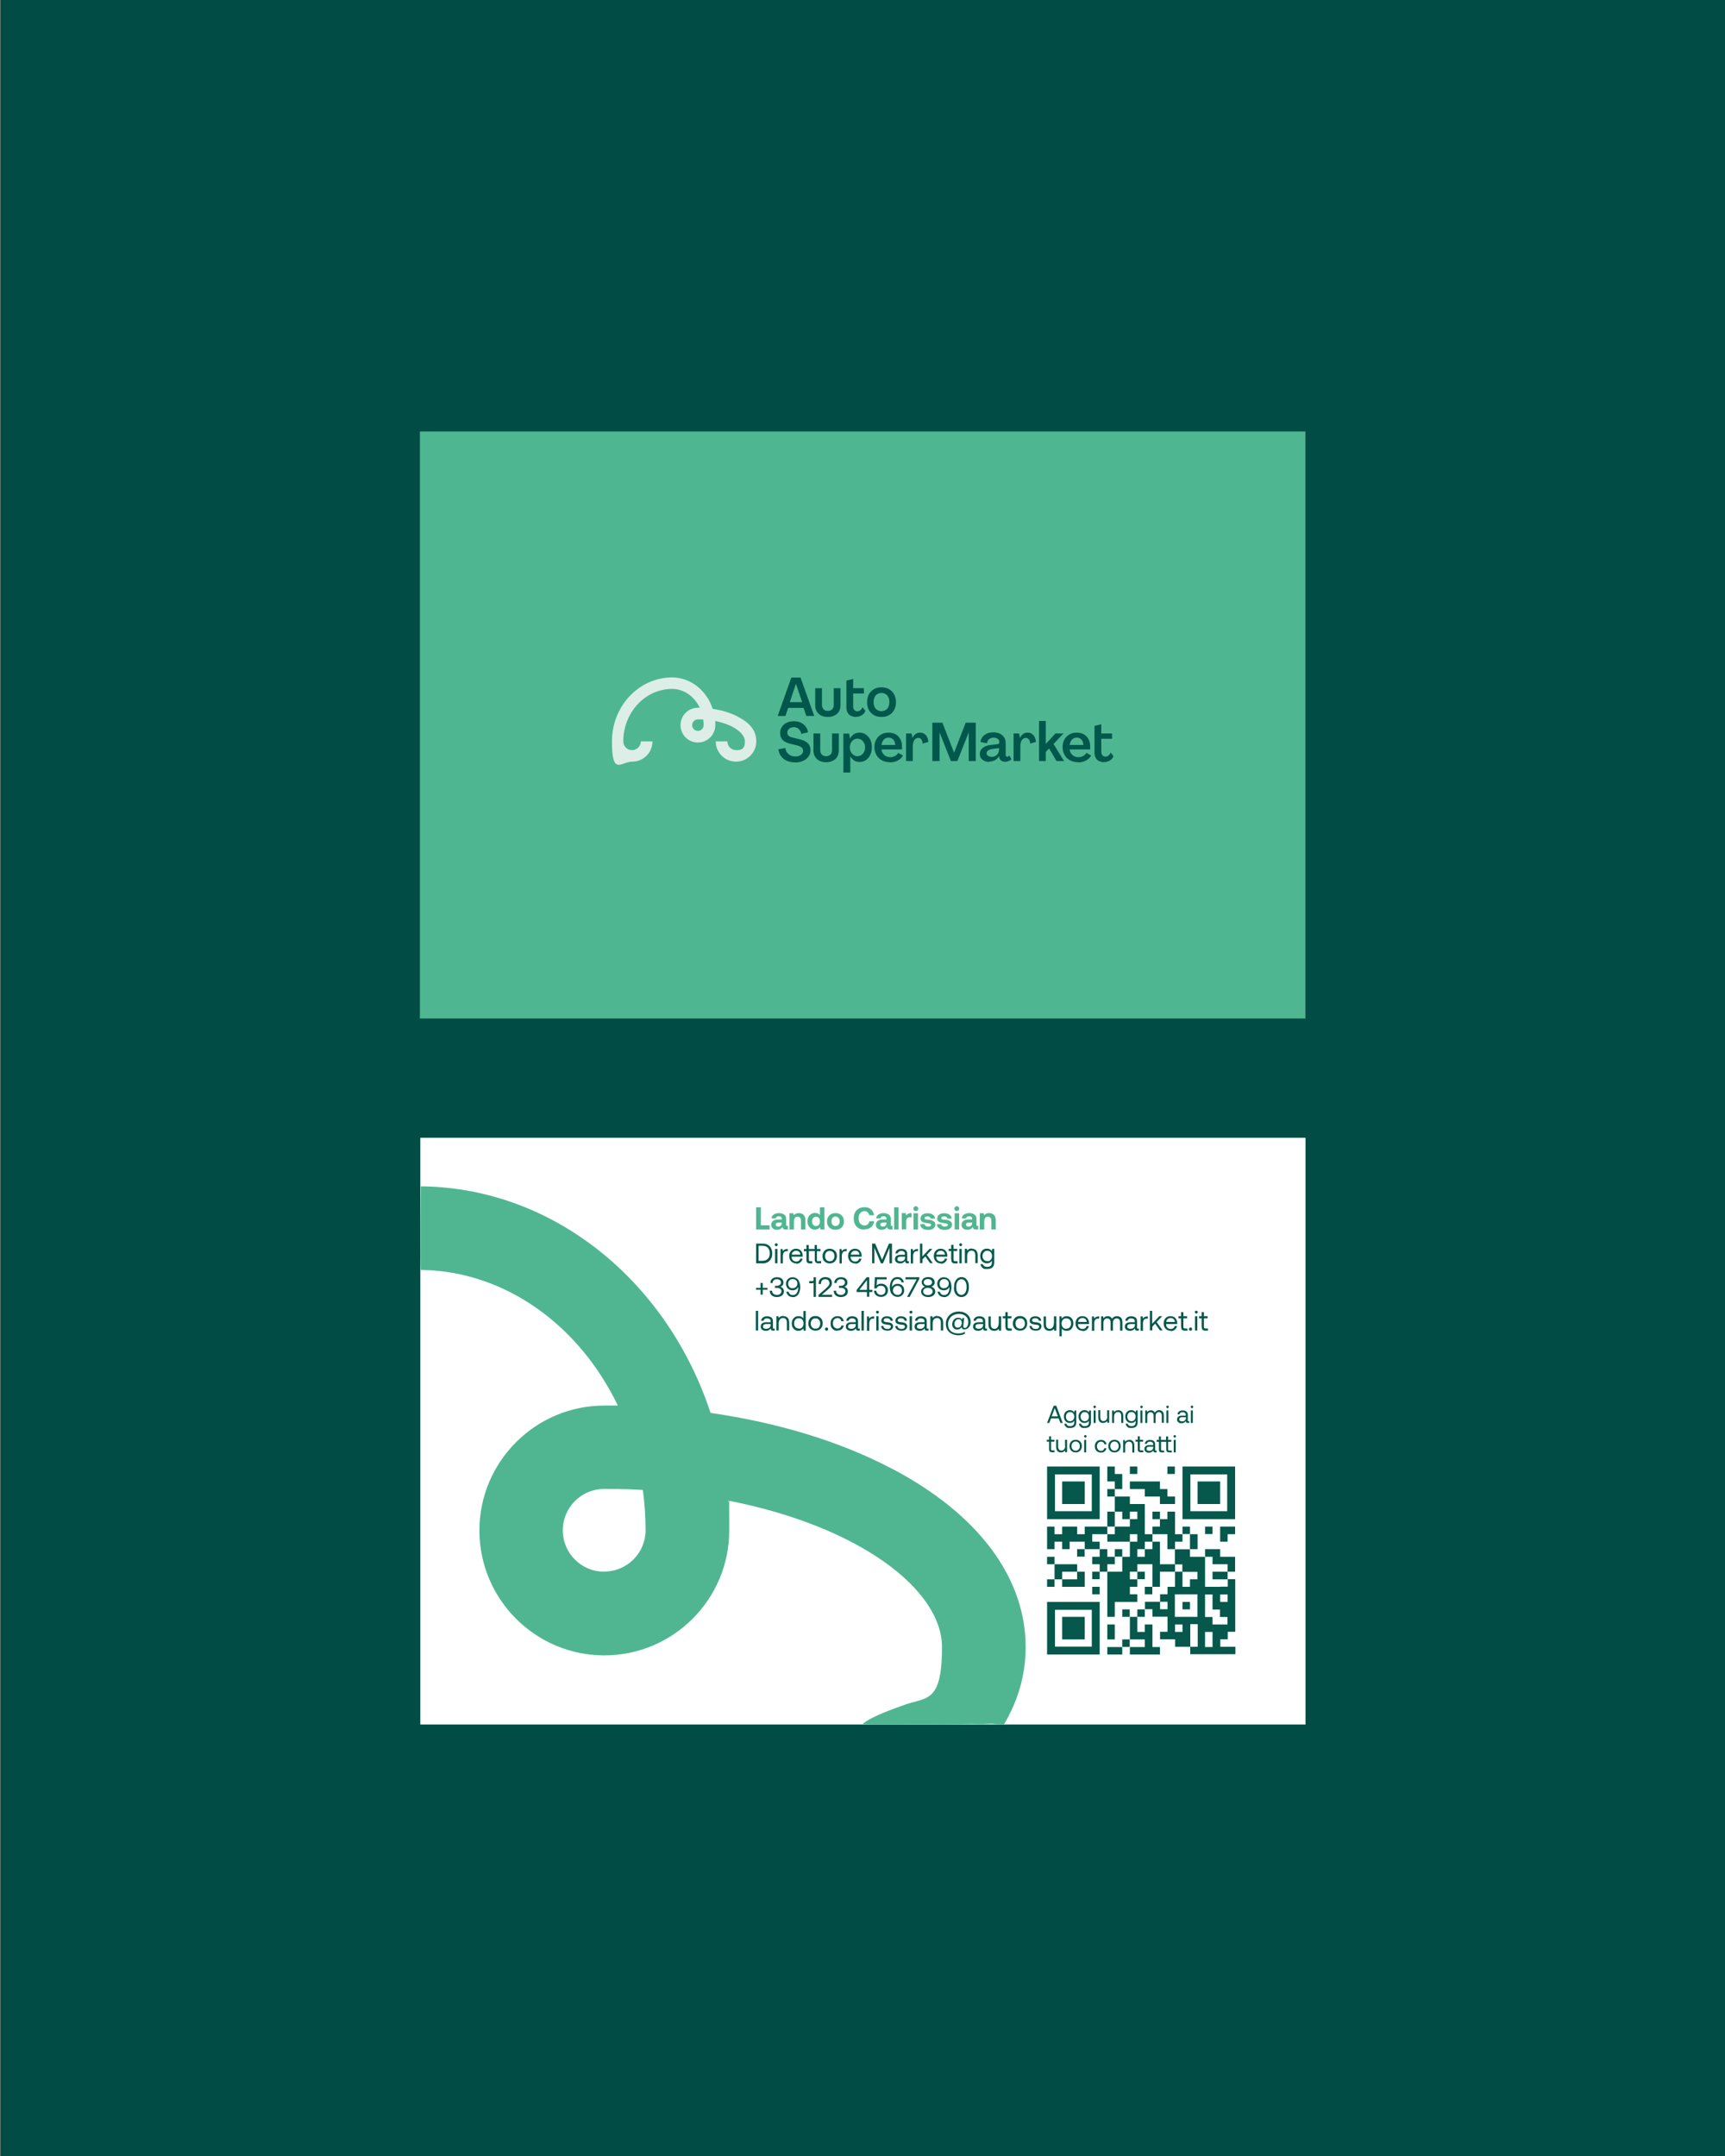 <?xml version="1.0" encoding="UTF-8"?>
<svg id="Layer_1" xmlns="http://www.w3.org/2000/svg" version="1.1" viewBox="0 0 1200 1500">
  <rect x="0" y="0" width="1200" height="1500" fill="#808080" stroke="none"/>
  <!-- Generator: Adobe Illustrator 29.4.0, SVG Export Plug-In . SVG Version: 2.1.0 Build 152)  -->
  <defs>
    <style>
      .st0 {
        fill: #05584b;
      }

      .st1 {
        fill: #02584b;
      }

      .st2 {
        fill: #50b692;
      }

      .st3 {
        fill: #014c44;
      }

      .st4 {
        fill: #fff;
      }

      .st5 {
        fill: #4fb692;
      }

      .st6 {
        fill: #00574b;
      }

      .st7 {
        fill: #dceee7;
      }
    </style>
  </defs>
  <rect class="st3" x=".4" width="1199.6" height="1500"/>
  <g>
    <rect class="st5" x="292.1" y="300.2" width="616" height="408.4"/>
    <g>
      <g>
        <path class="st6" d="M541,498.1l9.5-26.7h6.4l9.5,26.7h-5.5l-1.9-5.6h-10.7l-1.9,5.6h-5.4ZM549.4,488.5h8.6l-4.3-12.8h0l-4.3,12.8Z"/>
        <path class="st6" d="M575.9,498.8c-1.8,0-3.4-.3-4.7-1-1.3-.7-2.3-1.6-3-2.8-.7-1.2-1.1-2.6-1.1-4.3v-11.9h4.7v11.7c0,1.2.4,2.2,1.1,3,.8.8,1.8,1.1,3,1.1s2.2-.4,3-1.1c.7-.8,1.1-1.7,1.1-3v-11.7h4.7v11.9c0,1.7-.4,3.1-1.1,4.3-.7,1.2-1.7,2.1-3.1,2.8-1.3.7-2.9,1-4.7,1Z"/>
        <path class="st6" d="M595.5,498.8c-1.4,0-2.5-.3-3.6-.8-1-.5-1.8-1.3-2.3-2.3s-.8-2.1-.8-3.4v-18.8l4.7-1.1v6.4h7.5v3.7h-7.5v9c0,.7.1,1.3.4,1.8.2.5.6.9,1,1.2.4.3,1,.4,1.6.4s1.5-.3,2.1-.8c.6-.5,1.1-1.2,1.4-2.1l2,2.6c-.5,1.3-1.3,2.3-2.5,3-1.2.8-2.5,1.1-4,1.1Z"/>
        <path class="st6" d="M613.2,498.8c-2,0-3.8-.4-5.3-1.3-1.5-.9-2.7-2.1-3.5-3.6-.8-1.6-1.2-3.4-1.2-5.4s.4-3.9,1.2-5.4c.8-1.5,2-2.7,3.5-3.6,1.5-.9,3.3-1.3,5.3-1.3s3.8.4,5.3,1.3c1.5.9,2.7,2.1,3.5,3.6.8,1.5,1.3,3.3,1.3,5.4s-.4,3.9-1.3,5.4c-.8,1.6-2,2.8-3.5,3.6-1.5.9-3.3,1.3-5.3,1.3ZM613.2,494.8c1.1,0,2-.3,2.9-.8.8-.5,1.5-1.2,1.9-2.2.4-1,.7-2.1.7-3.4s-.2-2.4-.7-3.3c-.4-.9-1.1-1.7-1.9-2.2-.8-.5-1.8-.8-2.9-.8s-2,.3-2.9.8c-.8.5-1.5,1.2-1.9,2.2-.4.9-.7,2.1-.7,3.3s.2,2.4.7,3.4c.4,1,1.1,1.7,1.9,2.2.8.5,1.8.8,2.9.8Z"/>
        <path class="st6" d="M553,530.4c-2.1,0-4-.4-5.6-1.1-1.7-.7-3-1.8-4.1-3.2-1-1.4-1.6-3-1.8-4.8l4.9-.9c0,1.1.4,2.1,1,3,.6.9,1.4,1.6,2.4,2.1,1,.5,2.1.8,3.4.8s2-.2,2.9-.5c.8-.4,1.5-.8,1.9-1.4.4-.6.7-1.3.7-2.1s-.4-1.7-1.1-2.3c-.7-.6-1.9-1.1-3.5-1.5l-3.8-.9c-2.6-.6-4.5-1.5-5.8-2.7-1.2-1.2-1.8-2.8-1.8-4.8s.4-3.1,1.2-4.3c.8-1.3,1.9-2.3,3.4-3,1.5-.7,3.2-1,5.1-1s3.3.3,4.7,1c1.4.6,2.5,1.6,3.4,2.7.9,1.2,1.4,2.5,1.6,4l-4.8,1.1c0-.9-.3-1.7-.8-2.4-.5-.7-1.1-1.3-1.8-1.7-.8-.4-1.6-.6-2.4-.6s-1.7.2-2.4.5c-.7.3-1.2.8-1.6,1.4-.4.6-.6,1.2-.6,2s.3,1.6,1,2.2c.7.6,1.7,1,3.2,1.3l3.8.9c2.8.6,4.8,1.5,6.1,2.7,1.3,1.2,2,2.9,2,5s-.5,3.2-1.4,4.5c-.9,1.3-2.2,2.3-3.8,3-1.6.7-3.5,1.1-5.6,1.1Z"/>
        <path class="st6" d="M574.7,530.3c-1.8,0-3.4-.3-4.7-1-1.3-.7-2.3-1.6-3-2.8-.7-1.2-1.1-2.6-1.1-4.3v-11.9h4.7v11.7c0,1.2.4,2.2,1.1,3,.8.8,1.8,1.1,3,1.1s2.2-.4,3-1.1c.7-.8,1.1-1.7,1.1-3v-11.7h4.7v11.9c0,1.7-.4,3.1-1.1,4.3-.7,1.2-1.7,2.1-3.1,2.8-1.3.7-2.9,1-4.7,1Z"/>
        <path class="st6" d="M586.7,537.5v-27.1h4l.6,3.5h0c.7-1.3,1.5-2.3,2.7-3.1,1.1-.7,2.4-1.1,3.9-1.1s3.1.4,4.4,1.3c1.3.9,2.3,2.1,3.1,3.6.7,1.5,1.1,3.3,1.1,5.3s-.4,3.8-1.1,5.3c-.7,1.5-1.7,2.7-3,3.6s-2.8,1.3-4.4,1.3-2.7-.3-3.8-1c-1.1-.7-2-1.7-2.7-2.9h0v11.3h-4.7ZM596.5,526.1c1,0,1.9-.3,2.7-.8.8-.5,1.4-1.3,1.9-2.2.5-.9.7-2,.7-3.1s-.2-2.2-.7-3.1c-.5-.9-1.1-1.7-1.9-2.2-.8-.5-1.7-.8-2.7-.8s-1.9.3-2.7.8c-.8.5-1.4,1.2-1.9,2.2-.5.9-.7,2-.7,3.1s.2,2.2.7,3.1c.5.9,1.1,1.6,1.9,2.2.8.5,1.7.8,2.7.8Z"/>
        <path class="st6" d="M619.1,530.3c-2.1,0-3.9-.4-5.6-1.3-1.6-.9-2.9-2.1-3.8-3.7-.9-1.6-1.4-3.4-1.4-5.4s.4-3.8,1.2-5.3c.8-1.5,2-2.7,3.5-3.6,1.5-.9,3.2-1.3,5.1-1.3s3.5.4,5,1.2c1.4.8,2.5,2,3.3,3.5.8,1.5,1.1,3.2,1.1,5.2s0,.6,0,1c0,.3,0,.6-.1.8h-14.2c.1,1.1.4,2,1,2.8.5.8,1.2,1.4,2.1,1.9.9.4,1.9.7,3,.7s2.3-.3,3.3-.8,1.8-1.3,2.3-2.2l3.2,1.8c-.4,1-1.1,1.8-2,2.5-.9.7-1.9,1.3-3.1,1.7-1.2.4-2.5.6-3.8.6ZM622.8,518.3c-.1-1-.3-1.9-.7-2.7-.4-.8-.9-1.3-1.6-1.8-.7-.4-1.4-.6-2.3-.6s-1.7.2-2.4.6c-.7.4-1.3,1-1.7,1.8-.5.8-.7,1.7-.9,2.7h9.6Z"/>
        <path class="st6" d="M640.1,509.7c1.1,0,2,.3,2.8.8.8.5,1.5,1.2,2,2.2.5,1,.8,2.1.9,3.5l-4,1.1c0-1.3-.4-2.2-.9-2.9-.5-.7-1.2-1-2.1-1s-1.4.2-2,.7c-.6.4-1,1.1-1.3,1.9-.3.9-.5,1.8-.5,3v10.5h-4.7v-19.2h3.8l.7,3.1h0c.5-1.2,1.2-2.1,2.1-2.7.9-.7,2-1,3.1-1Z"/>
        <path class="st6" d="M648.6,529.5v-26.7h7l8.1,20.9h0l8.1-20.9h7v26.7h-4.9v-20h0l-7.9,20h-4.5l-7.9-20h0v20h-4.9Z"/>
        <path class="st6" d="M688.3,530.1c-1.3,0-2.5-.2-3.5-.7-1-.5-1.8-1.1-2.4-2-.6-.8-.8-1.8-.8-2.9,0-1.7.7-3.1,2.1-4.2,1.4-1.1,3.4-1.8,6.2-2.1l3.8-.4c.5,0,.8-.2,1.1-.5.3-.3.4-.6.4-1,0-.6-.2-1.2-.5-1.6-.3-.5-.8-.8-1.4-1.1-.6-.3-1.3-.4-2.1-.4s-1.6.2-2.3.5c-.7.4-1.2.8-1.6,1.4-.4.6-.6,1.3-.7,2l-4.5-.9c.1-1.2.6-2.4,1.3-3.4.8-1,1.8-1.8,3.1-2.4,1.3-.6,2.8-.9,4.5-.9s3.2.3,4.5.9c1.3.6,2.3,1.5,3,2.6.7,1.1,1.1,2.4,1.1,4v8.2c0,.4,0,.7.3.9.2.2.4.4.7.4s.5,0,.8-.2c.3-.2.5-.4.8-.7l1.4,2.6c-.5.6-1.2,1-2,1.3-.8.3-1.6.5-2.5.5s-1.9-.3-2.7-.9c-.7-.6-1.2-1.3-1.3-2.3v-.7h-.2c-.4.8-.9,1.4-1.6,2-.7.6-1.4,1-2.3,1.3-.9.3-1.8.5-2.8.5ZM689.9,526.6c1,0,1.8-.2,2.6-.7.8-.4,1.4-1,1.8-1.8.4-.8.7-1.6.7-2.6v-1l-4.1.5c-1.6.2-2.8.6-3.5,1.1-.7.5-1.1,1.2-1.1,1.9s.3,1.4,1,1.8c.7.5,1.6.7,2.6.7Z"/>
        <path class="st6" d="M714.9,509.7c1.1,0,2,.3,2.8.8.8.5,1.5,1.2,2,2.2.5,1,.8,2.1.9,3.5l-4,1.1c0-1.3-.4-2.2-.9-2.9-.5-.7-1.2-1-2.1-1s-1.4.2-2,.7c-.6.4-1,1.1-1.3,1.9-.3.9-.5,1.8-.5,3v10.5h-4.7v-19.2h3.8l.7,3.1h0c.5-1.2,1.2-2.1,2.1-2.7.9-.7,2-1,3.1-1Z"/>
        <path class="st6" d="M722.8,529.5v-27.9h4.7v16h0l6.7-7.3h5.6l-6.9,7.3,7.3,11.9h-5.2l-5.2-8.8-2.3,2.4v6.4h-4.7Z"/>
        <path class="st6" d="M750,530.3c-2.1,0-3.9-.4-5.6-1.3-1.6-.9-2.9-2.1-3.8-3.7-.9-1.6-1.4-3.4-1.4-5.4s.4-3.8,1.2-5.3c.8-1.5,2-2.7,3.5-3.6,1.5-.9,3.2-1.3,5.1-1.3s3.5.4,5,1.2c1.4.8,2.5,2,3.3,3.5.8,1.5,1.1,3.2,1.1,5.2s0,.6,0,1c0,.3,0,.6-.1.8h-14.2c.1,1.1.4,2,1,2.8.5.8,1.2,1.4,2.1,1.9.9.4,1.9.7,3,.7s2.3-.3,3.3-.8c1-.6,1.8-1.3,2.3-2.2l3.2,1.8c-.4,1-1.1,1.8-2,2.5-.9.7-1.9,1.3-3.1,1.7-1.2.4-2.5.6-3.8.6ZM753.7,518.3c-.1-1-.3-1.9-.7-2.7-.4-.8-.9-1.3-1.6-1.8-.7-.4-1.4-.6-2.3-.6s-1.7.2-2.4.6c-.7.4-1.3,1-1.7,1.8-.5.8-.7,1.7-.9,2.7h9.6Z"/>
        <path class="st6" d="M768.1,530.3c-1.4,0-2.5-.3-3.6-.8-1-.5-1.8-1.3-2.3-2.3s-.8-2.1-.8-3.4v-18.8l4.7-1.1v6.4h7.5v3.7h-7.5v9c0,.7.1,1.3.4,1.8.2.5.6.9,1,1.2.4.3,1,.4,1.6.4s1.5-.3,2.1-.8c.6-.5,1.1-1.2,1.4-2.1l2,2.6c-.5,1.3-1.3,2.3-2.5,3-1.2.8-2.5,1.1-4,1.1Z"/>
      </g>
      <path class="st7" d="M513.3,498.6c-5-2.6-11-4.5-17.5-5.4-4.1-12.6-15-21.6-27.7-21.9h-.5c-23.1,0-41.9,20-41.9,44.5s6.3,14.1,14.1,14.1,14.1-6.3,14.1-14.1h-8.1c0,3.3-2.7,6.1-6.1,6.1s-6.1-2.7-6.1-6.1c0-20,15.1-36.3,33.6-36.5h.3c8.3,0,15.6,5.3,19.3,13.1-.4,0-.9,0-1.3,0-6.7,0-12.1,5.4-12.1,12.1s5.4,12.1,12.1,12.1,12.1-5.4,12.1-12.1,0-1.9-.1-2.9c12.6,2.5,20.7,8.6,20.7,14.2s-2.7,6.1-6.1,6.1-6.1-2.7-6.1-6.1h-8.1c0,7.8,6.3,14.1,14.1,14.1s14.1-6.3,14.1-14.1-4.6-12.9-12.9-17.2ZM485.5,508.5c-2.2,0-4-1.8-4-4s1.8-4,4-4,2.5,0,3.7.1c.2,1.3.3,2.6.3,3.9,0,2.2-1.8,4-4,4Z"/>
    </g>
    <rect class="st4" x="292.4" y="791.6" width="615.8" height="408.2"/>
    <path class="st2" d="M420.3,1093.5c-15.9,0-28.8-12.9-28.8-28.8s12.9-28.8,28.8-28.8,18.1.3,26.9.7c1.2,9.1,1.9,18.5,1.9,28,0,15.9-12.9,28.8-28.8,28.8M620.6,1021.9c-35.8-18.9-79.2-32.1-126.3-38.9-29.8-90.6-107.8-155.8-199.6-157.6h-2s-.6,58.1,0,58.1c59,.8,110.4,38.8,137.1,94.4-3.1,0-6.2,0-9.4,0-47.9,0-86.9,39-86.9,86.9s39,86.9,86.9,86.9,86.9-39,86.9-86.9-.3-13.9-.8-20.8c90.7,17.7,148.8,61.6,148.8,102s-11.5,34.3-27.7,40.7c-2.8,1.1-21.5,7.3-27.3,12.6-1.1,1,28.6.1,55.6.4,9.2,0,18.2-.4,25.4-.2,4,.1,6.2-.3,9-.2,4,.2,7.7.9,8.2.2,2.3-3.5,4.4-8,6.5-12.7,5.5-12.5,8.5-26.3,8.5-40.8,0-48.5-33-92.6-92.8-124.1"/>
    <g>
      <path class="st2" d="M535.4,855.4h-9.4v-15.4h3.3v12.5h6.1v2.8Z"/>
      <path class="st2" d="M547.7,852.8h.4v2.6h-1.6c-1.4,0-2.1-.6-2.1-1.8-.8,1.3-2.1,2-3.7,2s-2.3-.3-3-.9c-.8-.6-1.2-1.4-1.2-2.5s.4-2.1,1.3-2.8c.9-.7,2.2-1,3.9-1h2.2v-.5c0-.5-.2-.9-.5-1.2-.4-.3-.9-.5-1.5-.5s-1.1.1-1.5.4c-.4.2-.6.6-.7,1h-3c.1-1.1.6-2,1.6-2.6.9-.7,2.2-1,3.6-1s2.8.4,3.7,1.1c.9.7,1.3,1.7,1.3,3.1v4c0,.3,0,.5.2.6.1,0,.3.1.6.1ZM543.9,850.8v-.2h-2.3c-.6,0-1.1.1-1.5.4-.4.3-.5.6-.5,1.1s.2.7.5.9c.3.2.7.4,1.2.4.8,0,1.4-.2,1.9-.7.5-.5.7-1.1.7-1.9Z"/>
      <path class="st2" d="M555.7,844c1.3,0,2.4.4,3.3,1.2.8.8,1.3,2.1,1.3,3.9v6.3h-3.1v-6c0-1.9-.8-2.9-2.3-2.9s-1.4.3-1.9.8c-.4.5-.7,1.3-.7,2.3v5.8h-3.1v-11.3h2.7l.3,1.4c.8-1,2-1.5,3.5-1.5Z"/>
      <path class="st2" d="M570.4,845.5v-5.5h3.1v15.4h-2.7l-.3-1.6c-.9,1.1-2,1.7-3.5,1.7s-2.8-.5-3.8-1.6-1.5-2.5-1.5-4.2.5-3.1,1.5-4.2c1-1.1,2.2-1.6,3.8-1.6s2.6.5,3.4,1.5ZM565.7,852.1c.5.6,1.2.9,2,.9s1.5-.3,2-.9c.5-.6.7-1.4.7-2.3s-.2-1.8-.7-2.4-1.2-.9-2-.9-1.5.3-2,.9c-.5.6-.8,1.4-.8,2.4s.3,1.8.8,2.4Z"/>
      <path class="st2" d="M585.5,854c-1.1,1.1-2.5,1.6-4.3,1.6s-3.2-.5-4.3-1.6c-1.1-1.1-1.6-2.5-1.6-4.2s.5-3.1,1.6-4.2c1.1-1.1,2.5-1.6,4.3-1.6s3.2.5,4.3,1.6c1.1,1.1,1.6,2.5,1.6,4.2s-.5,3.1-1.6,4.2ZM581.2,853c.9,0,1.5-.3,2.1-.9s.8-1.4.8-2.4-.3-1.8-.8-2.4-1.2-.9-2.1-.9-1.5.3-2,.9c-.5.6-.8,1.4-.8,2.4s.3,1.8.8,2.4c.5.6,1.2.9,2,.9Z"/>
      <path class="st2" d="M601.3,855.5c-2.3,0-4.1-.7-5.4-2.1-1.3-1.4-2-3.3-2-5.7s.7-4.3,2-5.7c1.4-1.4,3.2-2.1,5.5-2.1s3.3.5,4.5,1.5c1.2,1,1.9,2.4,2.1,4.1h-3.3c-.2-.9-.6-1.6-1.2-2.1-.6-.5-1.3-.8-2.2-.8s-2.2.5-2.9,1.4c-.7.9-1.1,2.1-1.1,3.6s.4,2.7,1.1,3.6c.7.9,1.7,1.4,2.9,1.4s1.7-.3,2.3-.8c.6-.5,1-1.2,1.2-2.1h3.3c-.2,1.7-.9,3-2.1,4.1-1.2,1-2.8,1.5-4.6,1.5Z"/>
      <path class="st2" d="M620.5,852.8h.4v2.6h-1.6c-1.4,0-2.1-.6-2.1-1.8-.8,1.3-2.1,2-3.7,2s-2.3-.3-3-.9c-.8-.6-1.2-1.4-1.2-2.5s.4-2.1,1.3-2.8c.9-.7,2.2-1,3.9-1h2.2v-.5c0-.5-.2-.9-.5-1.2-.4-.3-.9-.5-1.5-.5s-1.1.1-1.5.4c-.4.2-.6.6-.7,1h-3c.1-1.1.6-2,1.6-2.6.9-.7,2.2-1,3.6-1s2.8.4,3.7,1.1c.9.7,1.3,1.7,1.3,3.1v4c0,.3,0,.5.2.6.1,0,.3.1.6.1ZM616.7,850.8v-.2h-2.3c-.6,0-1.1.1-1.5.4-.4.3-.5.6-.5,1.1s.2.7.5.9c.3.2.7.4,1.2.4.8,0,1.4-.2,1.9-.7.5-.5.7-1.1.7-1.9Z"/>
      <path class="st2" d="M622,855.4v-15.4h3.1v15.4h-3.1Z"/>
      <path class="st2" d="M633.6,844.1h.5v2.8h-1.2c-1.7,0-2.5,1-2.5,2.9v5.5h-3.1v-11.3h2.8l.3,1.7c.7-1.1,1.8-1.7,3.3-1.7Z"/>
      <path class="st2" d="M638.3,842.1c-.3.3-.7.5-1.2.5s-.9-.2-1.2-.5-.5-.7-.5-1.2.2-.9.5-1.2c.3-.3.7-.5,1.2-.5s.9.2,1.2.5c.3.3.5.7.5,1.2s-.2.9-.5,1.2ZM635.5,855.4v-11.3h3.1v11.3h-3.1Z"/>
      <path class="st2" d="M640.3,851.7h2.9c0,.5.3.9.7,1.2.4.3,1,.5,1.7.5,1.4,0,2.1-.4,2.1-1.2s-.2-.7-.5-.8c-.3-.1-1-.3-1.9-.4,0,0-.2,0-.2,0-1.5-.2-2.7-.5-3.5-.9-.8-.5-1.2-1.2-1.2-2.3s.4-2,1.3-2.7c.9-.7,2.1-1,3.5-1,1.5,0,2.8.3,3.7,1,1,.6,1.5,1.5,1.5,2.7h-3c0-.5-.3-.8-.7-1.1-.4-.3-.9-.4-1.5-.4s-1.1.1-1.5.3c-.4.2-.5.5-.5.9s0,.4.1.5c0,.1.3.2.5.3.3,0,.5.1.7.2s.5,0,1.1.1c0,0,.1,0,.2,0,.6,0,1.1.1,1.5.2.4,0,.9.2,1.3.4.4.2.8.4,1.1.6s.5.5.7.9c.2.4.3.8.3,1.3,0,1.1-.5,2-1.4,2.7-1,.7-2.2,1-3.7,1s-2.9-.3-3.8-1c-1-.7-1.5-1.6-1.6-2.8Z"/>
      <path class="st2" d="M651.9,851.7h2.9c0,.5.3.9.7,1.2.4.3,1,.5,1.7.5,1.4,0,2.1-.4,2.1-1.2s-.2-.7-.5-.8c-.3-.1-1-.3-1.9-.4,0,0-.2,0-.2,0-1.5-.2-2.7-.5-3.5-.9-.8-.5-1.2-1.2-1.2-2.3s.4-2,1.3-2.7c.9-.7,2.1-1,3.5-1,1.5,0,2.8.3,3.7,1,1,.6,1.5,1.5,1.5,2.7h-3c0-.5-.3-.8-.7-1.1-.4-.3-.9-.4-1.5-.4s-1.1.1-1.5.3c-.4.2-.5.5-.5.9s0,.4.1.5c0,.1.3.2.5.3.3,0,.5.1.7.2s.5,0,1.1.1c0,0,.1,0,.2,0,.6,0,1.1.1,1.5.2.4,0,.9.2,1.3.4.4.2.8.4,1.1.6s.5.5.7.9c.2.4.3.8.3,1.3,0,1.1-.5,2-1.4,2.7-1,.7-2.2,1-3.7,1s-2.9-.3-3.8-1c-1-.7-1.5-1.6-1.6-2.8Z"/>
      <path class="st2" d="M666.8,842.1c-.3.3-.7.5-1.2.5s-.9-.2-1.2-.5-.5-.7-.5-1.2.2-.9.5-1.2c.3-.3.7-.5,1.2-.5s.9.2,1.2.5c.3.3.5.7.5,1.2s-.2.9-.5,1.2ZM664.1,855.4v-11.3h3.1v11.3h-3.1Z"/>
      <path class="st2" d="M680.1,852.8h.4v2.6h-1.6c-1.4,0-2.1-.6-2.1-1.8-.8,1.3-2.1,2-3.7,2s-2.3-.3-3-.9c-.8-.6-1.2-1.4-1.2-2.5s.4-2.1,1.3-2.8c.9-.7,2.2-1,3.9-1h2.2v-.5c0-.5-.2-.9-.5-1.2-.4-.3-.9-.5-1.5-.5s-1.1.1-1.5.4c-.4.2-.6.6-.7,1h-3c.1-1.1.6-2,1.6-2.6.9-.7,2.2-1,3.6-1s2.8.4,3.7,1.1c.9.7,1.3,1.7,1.3,3.1v4c0,.3,0,.5.2.6.1,0,.3.1.6.1ZM676.3,850.8v-.2h-2.3c-.6,0-1.1.1-1.5.4-.4.3-.5.6-.5,1.1s.2.7.5.9c.3.2.7.4,1.2.4.8,0,1.4-.2,1.9-.7.5-.5.7-1.1.7-1.9Z"/>
      <path class="st2" d="M688.1,844c1.3,0,2.4.4,3.3,1.2.8.8,1.3,2.1,1.3,3.9v6.3h-3.1v-6c0-1.9-.8-2.9-2.3-2.9s-1.4.3-1.9.8c-.4.5-.7,1.3-.7,2.3v5.8h-3.1v-11.3h2.7l.3,1.4c.8-1,2-1.5,3.5-1.5Z"/>
      <path class="st1" d="M530.4,878.9h-4.4v-13.7h4.4c2.1,0,3.8.6,5,1.9,1.2,1.2,1.8,2.9,1.8,5s-.6,3.7-1.8,5c-1.2,1.2-2.9,1.9-5,1.9ZM527.7,866.7v10.5h2.7c1.6,0,2.9-.5,3.8-1.4.9-1,1.3-2.2,1.3-3.8s-.4-2.9-1.3-3.9c-.9-.9-2.2-1.4-3.8-1.4h-2.7Z"/>
      <path class="st1" d="M540.7,866.7c-.2.2-.4.3-.7.3s-.5,0-.7-.3-.3-.4-.3-.7,0-.5.3-.7.4-.3.7-.3.5,0,.7.3.3.4.3.7,0,.5-.3.7ZM539.2,878.9v-10h1.6v10h-1.6Z"/>
      <path class="st1" d="M547.6,868.9h.4v1.6h-.8c-1,0-1.6.3-2,1-.4.6-.6,1.4-.6,2.4v5.1h-1.6v-10h1.4l.2,1.5c.6-1,1.6-1.5,3-1.5Z"/>
      <path class="st1" d="M554,879c-1.5,0-2.7-.5-3.6-1.4s-1.4-2.2-1.4-3.7.4-2.7,1.3-3.7c.9-.9,2-1.4,3.4-1.4s2.6.4,3.4,1.3,1.3,2,1.3,3.5c0,.1,0,.4,0,.7h-7.7c0,1.1.3,1.9.9,2.5.6.6,1.3.9,2.3.9s1.3-.2,1.8-.5.8-.9,1-1.5h1.6c-.2,1-.7,1.8-1.5,2.5s-1.7,1-2.9,1ZM550.8,872.9h6c0-.8-.4-1.5-.9-2s-1.2-.7-2.1-.7-1.4.2-2,.7c-.6.5-.9,1.1-1,1.9Z"/>
      <path class="st1" d="M569.5,877.4h1.7v1.5h-1.8c-.9,0-1.6-.2-2-.6s-.6-1.1-.6-2v-5.9h-4.1v5.9c0,.4,0,.7.2.9.2.2.4.3.8.3h1.4v1.5h-1.5c-.9,0-1.6-.2-2-.6s-.6-1.1-.6-2v-5.9h-1.8v-1.5h1.8v-2.8h1.6v2.8h4.1v-2.8h1.6v2.8h2.5v1.5h-2.5v5.9c0,.4,0,.7.2.9s.4.3.8.3Z"/>
      <path class="st1" d="M580.8,877.6c-.9.9-2.1,1.4-3.6,1.4s-2.6-.5-3.6-1.4-1.4-2.2-1.4-3.7.5-2.7,1.4-3.7,2.1-1.4,3.6-1.4,2.6.5,3.6,1.4,1.4,2.2,1.4,3.7-.5,2.7-1.4,3.7ZM574.8,876.5c.6.7,1.4,1,2.4,1s1.8-.3,2.4-1,.9-1.6.9-2.6-.3-1.9-.9-2.6-1.4-1-2.4-1-1.8.3-2.4,1-.9,1.6-.9,2.6.3,1.9.9,2.6Z"/>
      <path class="st1" d="M588.6,868.9h.4v1.6h-.8c-1,0-1.6.3-2,1-.4.6-.6,1.4-.6,2.4v5.1h-1.6v-10h1.4l.2,1.5c.6-1,1.6-1.5,3-1.5Z"/>
      <path class="st1" d="M595,879c-1.5,0-2.7-.5-3.6-1.4s-1.4-2.2-1.4-3.7.4-2.7,1.3-3.7c.9-.9,2-1.4,3.4-1.4s2.6.4,3.4,1.3,1.3,2,1.3,3.5c0,.1,0,.4,0,.7h-7.7c0,1.1.3,1.9.9,2.5.6.6,1.3.9,2.3.9s1.3-.2,1.8-.5.8-.9,1-1.5h1.6c-.2,1-.7,1.8-1.5,2.5s-1.7,1-2.9,1ZM591.9,872.9h6c0-.8-.4-1.5-.9-2s-1.2-.7-2.1-.7-1.4.2-2,.7c-.6.5-.9,1.1-1,1.9Z"/>
      <path class="st1" d="M606.7,878.9v-13.7h2.1l4.8,11.3,4.8-11.3h2.1v13.7h-1.7v-10.8l-4.5,10.8h-1.5l-4.5-10.8v10.8h-1.7Z"/>
      <path class="st1" d="M631.8,877.4h.5v1.5h-.9c-.6,0-1.1-.1-1.4-.4s-.4-.6-.4-1.2c-.8,1.1-1.9,1.7-3.3,1.7s-2-.3-2.7-.8-1-1.2-1-2.1.3-1.8,1-2.3c.7-.5,1.7-.8,3-.8h2.9v-.7c0-.7-.2-1.2-.7-1.5s-1-.5-1.8-.5-1.3.2-1.7.5c-.4.3-.7.7-.8,1.2h-1.6c.1-1,.5-1.7,1.3-2.3s1.7-.8,2.9-.8,2.3.3,3,.9,1,1.5,1,2.7v4.4c0,.3,0,.4.1.5s.3.1.5.1ZM629.6,874.8v-.5h-3.1c-1.5,0-2.2.6-2.2,1.7s.2.9.6,1.2.9.4,1.6.4c1,0,1.7-.3,2.3-.8.6-.5.8-1.2.8-2Z"/>
      <path class="st1" d="M638.2,868.9h.4v1.6h-.8c-1,0-1.6.3-2,1-.4.6-.6,1.4-.6,2.4v5.1h-1.6v-10h1.4l.2,1.5c.6-1,1.6-1.5,3-1.5Z"/>
      <path class="st1" d="M640,878.9v-13.7h1.6v9l5-5.3h2l-3.9,4.1,4.2,5.8h-1.9l-3.3-4.7-2,2.1v2.6h-1.6Z"/>
      <path class="st1" d="M654.6,879c-1.5,0-2.7-.5-3.6-1.4s-1.4-2.2-1.4-3.7.4-2.7,1.3-3.7c.9-.9,2-1.4,3.4-1.4s2.6.4,3.4,1.3,1.3,2,1.3,3.5c0,.1,0,.4,0,.7h-7.7c0,1.1.3,1.9.9,2.5.6.6,1.3.9,2.3.9s1.3-.2,1.8-.5.8-.9,1-1.5h1.6c-.2,1-.7,1.8-1.5,2.5s-1.7,1-2.9,1ZM651.4,872.9h6c0-.8-.4-1.5-.9-2s-1.2-.7-2.1-.7-1.4.2-2,.7c-.6.5-.9,1.1-1,1.9Z"/>
      <path class="st1" d="M661.7,876.3v-5.9h-1.8v-1.5h1.8v-2.8h1.6v2.8h2.6v1.5h-2.6v5.9c0,.4,0,.7.3.9.2.2.5.3.9.3h1.6v1.5h-1.7c-.9,0-1.6-.2-2-.6s-.6-1.1-.6-2Z"/>
      <path class="st1" d="M669,866.7c-.2.2-.4.3-.7.3s-.5,0-.7-.3-.3-.4-.3-.7,0-.5.3-.7.4-.3.7-.3.5,0,.7.3.3.4.3.7,0,.5-.3.7ZM667.4,878.9v-10h1.6v10h-1.6Z"/>
      <path class="st1" d="M676.1,868.8c1.2,0,2.2.4,2.9,1.1s1.1,1.9,1.1,3.4v5.5h-1.6v-5.5c0-1-.2-1.8-.7-2.4s-1.1-.8-2-.8-1.7.3-2.2,1c-.5.7-.8,1.5-.8,2.7v5h-1.6v-10h1.4l.2,1.3c.8-1,1.8-1.5,3.3-1.5Z"/>
      <path class="st1" d="M690,870.6l.2-1.7h1.4v9.5c0,3-1.6,4.5-4.9,4.5s-2.3-.3-3.2-.9c-.8-.6-1.3-1.4-1.4-2.5h1.6c.1.6.5,1.1,1,1.4.5.3,1.2.5,2.1.5,2.1,0,3.2-1,3.2-3.1v-1.2c-.7,1.2-1.9,1.8-3.4,1.8s-2.6-.5-3.4-1.4c-.9-.9-1.3-2.2-1.3-3.7s.4-2.7,1.3-3.7,2-1.4,3.4-1.4,2.7.6,3.4,1.8ZM686.8,877.5c1,0,1.8-.3,2.4-1,.6-.7.9-1.5.9-2.6s-.3-2-.9-2.7-1.4-1-2.4-1-1.8.3-2.4,1c-.6.7-.9,1.6-.9,2.6s.3,2,.9,2.6c.6.7,1.4,1,2.4,1Z"/>
      <path class="st1" d="M529.1,896v-3.4h1.5v3.4h3.3v1.3h-3.3v3.4h-1.5v-3.4h-3.2v-1.3h3.2Z"/>
      <path class="st1" d="M542.7,895.2c.7.1,1.3.5,1.8,1,.5.6.8,1.3.8,2.3s-.4,2.1-1.3,2.8-2.1,1.1-3.6,1.1-2.7-.4-3.6-1.2-1.3-1.8-1.3-3.2h1.6c0,.9.3,1.6.9,2.1.6.5,1.4.8,2.4.8s1.7-.2,2.3-.7.9-1.1.9-1.9-.3-1.3-.9-1.7c-.6-.4-1.4-.6-2.4-.6h-1.2v-1.4h1.1c1,0,1.7-.2,2.3-.7s.8-1,.8-1.7-.3-1.2-.8-1.6-1.2-.6-2.1-.6-1.6.2-2.1.7c-.6.5-.8,1.1-.8,1.9h-1.6c0-1.2.4-2.2,1.3-2.9.9-.8,2-1.1,3.3-1.1s2.5.3,3.3,1,1.2,1.5,1.2,2.6-.2,1.5-.6,2-.9.9-1.6,1Z"/>
      <path class="st1" d="M551.6,902.4c-1.2,0-2.3-.3-3.1-1s-1.3-1.6-1.5-2.7h1.6c.2.7.5,1.3,1,1.7.5.4,1.2.6,2,.6,1.2,0,2.1-.5,2.7-1.4s1-2.2,1-3.8,0-.4,0-.7c0,.2,0,.3-.1.4-.3.7-.8,1.2-1.5,1.6-.7.4-1.4.6-2.3.6-1.4,0-2.5-.4-3.3-1.2-.8-.8-1.3-1.9-1.3-3.3s.4-2.4,1.3-3.3c.9-.9,2-1.3,3.4-1.3s3.2.8,4.1,2.3c.7,1.3,1.1,2.8,1.1,4.6s-.5,3.9-1.4,5.1-2.2,1.9-3.8,1.9ZM551.5,896.2c1,0,1.7-.3,2.3-.9s.9-1.3.9-2.3-.3-1.7-.9-2.2c-.6-.6-1.3-.9-2.3-.9s-1.7.3-2.3.9-.9,1.3-.9,2.3.3,1.7.8,2.3c.6.6,1.3.9,2.2.9Z"/>
      <path class="st1" d="M566,890.1v-1.5h1.6v13.7h-1.6v-9.8c-.2.2-.5.3-.9.3h-2.2v-1.5h2.2c.3,0,.6-.1.7-.3.2-.2.2-.5.2-.8Z"/>
      <path class="st1" d="M569.4,902.3v-1.4l5.3-4.6c.8-.7,1.3-1.3,1.7-1.8s.6-1.1.6-1.8-.3-1.5-.8-2c-.5-.5-1.3-.7-2.2-.7s-1.6.3-2.1.8-.8,1.3-.8,2.2v.3h-1.6v-.4c0-1.3.4-2.4,1.3-3.2s1.9-1.2,3.3-1.2,2.6.4,3.4,1.1c.8.7,1.2,1.7,1.2,3s-.2,1.7-.7,2.4-1.2,1.5-2.2,2.3l-4.1,3.5h7.1v1.5h-9.4Z"/>
      <path class="st1" d="M587.2,895.2c.7.1,1.3.5,1.8,1,.5.6.8,1.3.8,2.3s-.4,2.1-1.3,2.8-2.1,1.1-3.6,1.1-2.7-.4-3.6-1.2-1.3-1.8-1.3-3.2h1.6c0,.9.3,1.6.9,2.1.6.5,1.4.8,2.4.8s1.7-.2,2.3-.7.9-1.1.9-1.9-.3-1.3-.9-1.7c-.6-.4-1.4-.6-2.4-.6h-1.2v-1.4h1.1c1,0,1.7-.2,2.3-.7s.8-1,.8-1.7-.3-1.2-.8-1.6-1.2-.6-2.1-.6-1.6.2-2.1.7c-.6.5-.8,1.1-.8,1.9h-1.6c0-1.2.4-2.2,1.3-2.9.9-.8,2-1.1,3.3-1.1s2.5.3,3.3,1,1.2,1.5,1.2,2.6-.2,1.5-.6,2-.9.9-1.6,1Z"/>
      <path class="st1" d="M595.9,899v-1.5l7-8.9h1.8v8.8h2.2v1.5h-2.2v3.3h-1.6v-3.3h-7.2ZM603.1,890.6l-5.3,6.8h5.3v-6.8Z"/>
      <path class="st1" d="M613.1,893.1c1.3,0,2.4.4,3.3,1.3s1.3,2,1.3,3.3-.5,2.6-1.4,3.4-2.1,1.2-3.4,1.2-2.6-.4-3.5-1.2-1.4-1.9-1.4-3.1h1.6c0,.8.4,1.5,1,2.1.6.5,1.4.8,2.3.8s1.6-.3,2.2-.8c.6-.6.9-1.3.9-2.3s-.3-1.7-.8-2.3-1.3-.9-2.2-.9-.5,0-.8,0-.5.1-.9.2c-.3.1-.6.3-.9.6-.3.3-.5.6-.6,1h-1.6s.4-7.8.4-7.8h8.2v1.5h-6.7l-.3,4.3c.7-.9,1.8-1.3,3.3-1.3Z"/>
      <path class="st1" d="M620.1,900.1c-.7-1.2-1.1-2.8-1.1-4.6s.5-3.9,1.4-5.1c.9-1.3,2.2-1.9,3.8-1.9s2.3.3,3.1,1,1.3,1.6,1.5,2.7h-1.6c-.2-.7-.5-1.3-1-1.7-.5-.4-1.2-.6-2-.6-1.2,0-2.1.5-2.7,1.4-.6,1-1,2.2-1,3.8s0,.4,0,.7c0-.2,0-.3.1-.4.3-.7.8-1.2,1.5-1.6.7-.4,1.4-.6,2.3-.6,1.4,0,2.5.4,3.3,1.2s1.3,1.9,1.3,3.3-.4,2.4-1.3,3.3-2,1.3-3.4,1.3-3.2-.8-4.1-2.3ZM626.5,900.1c.6-.6.9-1.3.9-2.3s-.3-1.7-.8-2.3c-.6-.6-1.3-.9-2.2-.9s-1.7.3-2.3.9c-.6.6-.9,1.3-.9,2.3s.3,1.7.9,2.2c.6.6,1.3.9,2.3.9s1.7-.3,2.3-.9Z"/>
      <path class="st1" d="M629.9,890.1v-1.5h9.6v1.2l-6.7,12.5h-1.8l6.7-12.2h-7.9Z"/>
      <path class="st1" d="M647.8,895.2c.8.2,1.5.6,2,1.2.5.6.8,1.3.8,2.2s-.4,2-1.3,2.7-2.1,1.1-3.6,1.1-2.7-.4-3.6-1.1-1.3-1.6-1.3-2.7.3-1.6.8-2.2c.5-.6,1.2-1,2-1.2-.7-.2-1.2-.5-1.7-1.1s-.7-1.2-.7-2,.4-2,1.2-2.6c.8-.7,1.9-1,3.3-1s2.5.3,3.3,1c.8.7,1.2,1.5,1.2,2.6s-.2,1.4-.7,2c-.4.6-1,.9-1.7,1.1ZM645.5,901c1,0,1.8-.2,2.4-.7s.9-1.1.9-1.8-.3-1.3-.9-1.8c-.6-.5-1.4-.7-2.4-.7s-1.8.2-2.4.7c-.6.5-.9,1.1-.9,1.8s.3,1.3.9,1.8c.6.5,1.4.7,2.4.7ZM642.6,892.1c0,.7.3,1.2.8,1.6.5.4,1.2.6,2.1.6s1.6-.2,2.1-.6.8-1,.8-1.6-.3-1.2-.8-1.6-1.2-.6-2.1-.6-1.6.2-2.1.6c-.5.4-.8.9-.8,1.6Z"/>
      <path class="st1" d="M656.8,902.4c-1.2,0-2.3-.3-3.1-1s-1.3-1.6-1.5-2.7h1.6c.2.7.5,1.3,1,1.7.5.4,1.2.6,2,.6,1.2,0,2.1-.5,2.7-1.4s1-2.2,1-3.8,0-.4,0-.7c0,.2,0,.3-.1.4-.3.7-.8,1.2-1.5,1.6-.7.4-1.4.6-2.3.6-1.4,0-2.5-.4-3.3-1.2-.8-.8-1.3-1.9-1.3-3.3s.4-2.4,1.3-3.3c.9-.9,2-1.3,3.4-1.3s3.2.8,4.1,2.3c.7,1.3,1.1,2.8,1.1,4.6s-.5,3.9-1.4,5.1-2.2,1.9-3.8,1.9ZM656.8,896.2c1,0,1.7-.3,2.3-.9s.9-1.3.9-2.3-.3-1.7-.9-2.2c-.6-.6-1.3-.9-2.3-.9s-1.7.3-2.3.9-.9,1.3-.9,2.3.3,1.7.8,2.3c.6.6,1.3.9,2.2.9Z"/>
      <path class="st1" d="M663.7,895.8v-.6c0-2,.5-3.5,1.4-4.8,1-1.2,2.2-1.9,3.8-1.9s2.8.6,3.7,1.9c1,1.2,1.4,2.8,1.4,4.8v.6c0,2-.5,3.6-1.4,4.8-1,1.2-2.2,1.8-3.8,1.8s-2.8-.6-3.8-1.8c-1-1.2-1.4-2.8-1.4-4.8ZM672.4,895.7v-.5c0-1.6-.3-2.9-1-3.8-.6-.9-1.5-1.4-2.6-1.4s-1.9.5-2.6,1.4c-.6.9-1,2.2-1,3.8v.5c0,1.6.3,2.9,1,3.8.6.9,1.5,1.4,2.6,1.4s1.9-.5,2.6-1.4c.6-.9,1-2.2,1-3.8Z"/>
      <path class="st1" d="M525.8,925.7v-13.7h1.6v13.7h-1.6Z"/>
      <path class="st1" d="M538.4,924.3h.5v1.5h-.9c-.6,0-1.1-.1-1.4-.4s-.4-.6-.4-1.2c-.8,1.1-1.9,1.7-3.3,1.7s-2-.3-2.7-.8-1-1.2-1-2.1.3-1.8,1-2.3c.7-.5,1.7-.8,3-.8h2.9v-.7c0-.7-.2-1.2-.7-1.5s-1-.5-1.8-.5-1.3.2-1.7.5c-.4.3-.7.7-.8,1.2h-1.6c.1-1,.5-1.7,1.3-2.3s1.7-.8,2.9-.8,2.3.3,3,.9,1,1.5,1,2.7v4.4c0,.3,0,.4.1.5s.3.1.5.1ZM536.1,921.7v-.5h-3.1c-1.5,0-2.2.6-2.2,1.7s.2.9.6,1.2.9.4,1.6.4c1,0,1.7-.3,2.3-.8.6-.5.8-1.2.8-2Z"/>
      <path class="st1" d="M545,915.7c1.2,0,2.2.4,2.9,1.1s1.1,1.9,1.1,3.4v5.5h-1.6v-5.5c0-1-.2-1.8-.7-2.4s-1.1-.8-2-.8-1.7.3-2.2,1c-.5.7-.8,1.5-.8,2.7v5h-1.6v-10h1.4l.2,1.3c.8-1,1.8-1.5,3.3-1.5Z"/>
      <path class="st1" d="M558.9,917.3v-5.2h1.6v13.7h-1.4l-.2-1.6c-.8,1.1-2,1.7-3.4,1.7s-2.6-.5-3.4-1.4c-.9-.9-1.3-2.2-1.3-3.7s.4-2.7,1.3-3.7,2-1.4,3.4-1.4,2.7.5,3.4,1.6ZM555.7,924.4c1,0,1.8-.3,2.4-1,.6-.7.9-1.5.9-2.6s-.3-2-.9-2.7-1.4-1-2.4-1-1.8.3-2.4,1c-.6.7-.9,1.6-.9,2.6s.3,2,.9,2.6c.6.7,1.4,1,2.4,1Z"/>
      <path class="st1" d="M570.9,924.4c-.9.9-2.1,1.4-3.6,1.4s-2.6-.5-3.6-1.4-1.4-2.2-1.4-3.7.5-2.7,1.4-3.7,2.1-1.4,3.6-1.4,2.6.5,3.6,1.4,1.4,2.2,1.4,3.7-.5,2.7-1.4,3.7ZM564.9,923.4c.6.7,1.4,1,2.4,1s1.8-.3,2.4-1,.9-1.6.9-2.6-.3-1.9-.9-2.6-1.4-1-2.4-1-1.8.3-2.4,1-.9,1.6-.9,2.6.3,1.9.9,2.6Z"/>
      <path class="st1" d="M574.2,925.5c-.2-.2-.3-.5-.3-.8s.1-.6.3-.8.5-.3.8-.3.6.1.8.3c.2.2.3.5.3.8s-.1.6-.3.8c-.2.2-.5.3-.8.3s-.6-.1-.8-.3Z"/>
      <path class="st1" d="M582.6,925.9c-1.5,0-2.6-.5-3.5-1.4s-1.3-2.2-1.3-3.7.4-2.8,1.3-3.7,2.1-1.4,3.5-1.4,2.2.3,2.9.9,1.2,1.5,1.5,2.6h-1.7c-.1-.7-.5-1.2-.9-1.6s-1.1-.6-1.8-.6-1.7.3-2.3,1-.9,1.6-.9,2.7.3,2,.9,2.6c.6.7,1.4,1,2.3,1s1.3-.2,1.8-.6.8-.9.9-1.5h1.7c-.2,1.1-.7,1.9-1.5,2.6s-1.8.9-3,.9Z"/>
      <path class="st1" d="M597.6,924.3h.5v1.5h-.9c-.6,0-1.1-.1-1.4-.4s-.4-.6-.4-1.2c-.8,1.1-1.9,1.7-3.3,1.7s-2-.3-2.7-.8-1-1.2-1-2.1.3-1.8,1-2.3c.7-.5,1.7-.8,3-.8h2.9v-.7c0-.7-.2-1.2-.7-1.5s-1-.5-1.8-.5-1.3.2-1.7.5c-.4.3-.7.7-.8,1.2h-1.6c.1-1,.5-1.7,1.3-2.3s1.7-.8,2.9-.8,2.3.3,3,.9,1,1.5,1,2.7v4.4c0,.3,0,.4.1.5s.3.1.5.1ZM595.3,921.7v-.5h-3.1c-1.5,0-2.2.6-2.2,1.7s.2.9.6,1.2.9.4,1.6.4c1,0,1.7-.3,2.3-.8.6-.5.8-1.2.8-2Z"/>
      <path class="st1" d="M599.3,925.7v-13.7h1.6v13.7h-1.6Z"/>
      <path class="st1" d="M607.7,915.8h.4v1.6h-.8c-1,0-1.6.3-2,1-.4.6-.6,1.4-.6,2.4v5.1h-1.6v-10h1.4l.2,1.5c.6-1,1.6-1.5,3-1.5Z"/>
      <path class="st1" d="M611.1,913.6c-.2.2-.4.3-.7.3s-.5,0-.7-.3-.3-.4-.3-.7,0-.5.3-.7.4-.3.7-.3.5,0,.7.3.3.4.3.7,0,.5-.3.7ZM609.6,925.7v-10h1.6v10h-1.6Z"/>
      <path class="st1" d="M612.9,922.5h1.6c0,.6.3,1.1.8,1.5s1.2.6,2,.6,1.3-.1,1.7-.4.7-.6.7-1.1,0-.5-.1-.6c0-.2-.2-.3-.3-.4s-.3-.2-.6-.3c-.3,0-.5-.1-.7-.1s-.4,0-.9-.1c-.6,0-1.2-.2-1.6-.3-.4,0-.8-.2-1.2-.4-.4-.2-.7-.5-.9-.8-.2-.3-.3-.8-.3-1.3,0-.9.4-1.6,1.1-2.2.7-.6,1.7-.8,2.8-.8,1.2,0,2.1.3,2.9.8s1.1,1.3,1.2,2.3h-1.6c0-.5-.3-.9-.8-1.3s-1-.5-1.7-.5-1.3.1-1.7.4c-.4.3-.6.6-.6,1.1s0,.5.2.6c.1.2.3.3.6.4.3,0,.5.2.7.2.2,0,.6,0,1,.1.5,0,1,.1,1.3.2.4,0,.7.2,1.1.3.4.1.7.3.9.5s.4.5.6.8c.1.3.2.7.2,1.1,0,.9-.4,1.6-1.1,2.2s-1.7.8-2.8.8-2.4-.3-3.2-.9-1.2-1.4-1.2-2.5Z"/>
      <path class="st1" d="M622.7,922.5h1.6c0,.6.3,1.1.8,1.5s1.2.6,2,.6,1.3-.1,1.7-.4.7-.6.7-1.1,0-.5-.1-.6c0-.2-.2-.3-.3-.4s-.3-.2-.6-.3c-.3,0-.5-.1-.7-.1s-.4,0-.9-.1c-.6,0-1.2-.2-1.6-.3-.4,0-.8-.2-1.2-.4-.4-.2-.7-.5-.9-.8-.2-.3-.3-.8-.3-1.3,0-.9.4-1.6,1.1-2.2.7-.6,1.7-.8,2.8-.8,1.2,0,2.1.3,2.9.8s1.1,1.3,1.2,2.3h-1.6c0-.5-.3-.9-.8-1.3s-1-.5-1.7-.5-1.3.1-1.7.4c-.4.3-.6.6-.6,1.1s0,.5.2.6c.1.2.3.3.6.4.3,0,.5.2.7.2.2,0,.6,0,1,.1.5,0,1,.1,1.3.2.4,0,.7.2,1.1.3.4.1.7.3.9.5s.4.5.6.8c.1.3.2.7.2,1.1,0,.9-.4,1.6-1.1,2.2s-1.7.8-2.8.8-2.4-.3-3.2-.9-1.2-1.4-1.2-2.5Z"/>
      <path class="st1" d="M634.4,913.6c-.2.2-.4.3-.7.3s-.5,0-.7-.3-.3-.4-.3-.7,0-.5.3-.7.4-.3.7-.3.5,0,.7.3.3.4.3.7,0,.5-.3.7ZM632.8,925.7v-10h1.6v10h-1.6Z"/>
      <path class="st1" d="M645.4,924.3h.5v1.5h-.9c-.6,0-1.1-.1-1.4-.4s-.4-.6-.4-1.2c-.8,1.1-1.9,1.7-3.3,1.7s-2-.3-2.7-.8-1-1.2-1-2.1.3-1.8,1-2.3c.7-.5,1.7-.8,3-.8h2.9v-.7c0-.7-.2-1.2-.7-1.5s-1-.5-1.8-.5-1.3.2-1.7.5c-.4.3-.7.7-.8,1.2h-1.6c.1-1,.5-1.7,1.3-2.3s1.7-.8,2.9-.8,2.3.3,3,.9,1,1.5,1,2.7v4.4c0,.3,0,.4.1.5s.3.1.5.1ZM643.2,921.7v-.5h-3.1c-1.5,0-2.2.6-2.2,1.7s.2.9.6,1.2.9.4,1.6.4c1,0,1.7-.3,2.3-.8.6-.5.8-1.2.8-2Z"/>
      <path class="st1" d="M652.1,915.7c1.2,0,2.2.4,2.9,1.1s1.1,1.9,1.1,3.4v5.5h-1.6v-5.5c0-1-.2-1.8-.7-2.4s-1.1-.8-2-.8-1.7.3-2.2,1c-.5.7-.8,1.5-.8,2.7v5h-1.6v-10h1.4l.2,1.3c.8-1,1.8-1.5,3.3-1.5Z"/>
      <path class="st1" d="M658,920.9c0-2.4.9-4.4,2.6-6,1.7-1.6,3.9-2.4,6.4-2.4s4.4.7,5.9,2c1.5,1.3,2.3,3,2.3,5.1s-.4,2.8-1.2,3.8-1.8,1.5-3,1.5-1.1-.1-1.4-.4-.6-.6-.6-1v-.3c-.3.5-.6.9-1.2,1.3-.5.3-1.2.5-1.9.5-1,0-1.8-.3-2.5-1-.7-.7-1-1.6-1-2.7s.4-2.3,1.2-3.2,1.8-1.3,2.9-1.3,1.3.1,1.8.4c.5.3.8.6.9,1.1l.3-1.3h1.2l-.6,5.6c0,.9.3,1.3,1.1,1.3s1.2-.4,1.7-1.2.7-1.8.7-2.9c0-1.7-.6-3.1-1.8-4.1-1.2-1.1-2.8-1.6-4.8-1.6s-4,.7-5.4,2c-1.4,1.4-2.1,3.1-2.1,5.1s.6,3.7,1.9,4.8c1.3,1.2,3,1.7,5.3,1.7s3.2-.4,4.5-1.2v1.4c-1.2.7-2.7,1.1-4.6,1.1s-4.6-.7-6.2-2.2c-1.6-1.4-2.4-3.3-2.4-5.7ZM669,920.1c0-.7-.2-1.3-.6-1.7s-.9-.6-1.6-.6-1.5.3-2,1c-.6.6-.8,1.4-.8,2.3s.2,1.4.6,1.9c.4.5,1,.7,1.7.7s1.5-.3,2-1c.5-.7.8-1.5.8-2.5Z"/>
      <path class="st1" d="M686.1,924.3h.5v1.5h-.9c-.6,0-1.1-.1-1.4-.4s-.4-.6-.4-1.2c-.8,1.1-1.9,1.7-3.3,1.7s-2-.3-2.7-.8-1-1.2-1-2.1.3-1.8,1-2.3c.7-.5,1.7-.8,3-.8h2.9v-.7c0-.7-.2-1.2-.7-1.5s-1-.5-1.8-.5-1.3.2-1.7.5c-.4.3-.7.7-.8,1.2h-1.6c.1-1,.5-1.7,1.3-2.3s1.7-.8,2.9-.8,2.3.3,3,.9,1,1.5,1,2.7v4.4c0,.3,0,.4.1.5s.3.1.5.1ZM683.9,921.7v-.5h-3.1c-1.5,0-2.2.6-2.2,1.7s.2.9.6,1.2.9.4,1.6.4c1,0,1.7-.3,2.3-.8.6-.5.8-1.2.8-2Z"/>
      <path class="st1" d="M694.8,920.8v-5h1.6v10h-1.4l-.2-1.3c-.8,1-1.8,1.4-3.2,1.4s-2.1-.4-2.9-1.1c-.7-.7-1.1-1.9-1.1-3.4v-5.5h1.6v5.4c0,1,.2,1.8.7,2.4.5.5,1.1.8,1.9.8s1.6-.3,2.1-1,.8-1.5.8-2.7Z"/>
      <path class="st1" d="M699.4,923.1v-5.9h-1.8v-1.5h1.8v-2.8h1.6v2.8h2.6v1.5h-2.6v5.9c0,.4,0,.7.3.9.2.2.5.3.9.3h1.6v1.5h-1.7c-.9,0-1.6-.2-2-.6s-.6-1.1-.6-2Z"/>
      <path class="st1" d="M713.2,924.4c-.9.9-2.1,1.4-3.6,1.4s-2.6-.5-3.6-1.4-1.4-2.2-1.4-3.7.5-2.7,1.4-3.7,2.1-1.4,3.6-1.4,2.6.5,3.6,1.4,1.4,2.2,1.4,3.7-.5,2.7-1.4,3.7ZM707.3,923.4c.6.7,1.4,1,2.4,1s1.8-.3,2.4-1,.9-1.6.9-2.6-.3-1.9-.9-2.6-1.4-1-2.4-1-1.8.3-2.4,1-.9,1.6-.9,2.6.3,1.9.9,2.6Z"/>
      <path class="st1" d="M716.1,922.5h1.6c0,.6.3,1.1.8,1.5s1.2.6,2,.6,1.3-.1,1.7-.4.7-.6.7-1.1,0-.5-.1-.6c0-.2-.2-.3-.3-.4s-.3-.2-.6-.3c-.3,0-.5-.1-.7-.1s-.4,0-.9-.1c-.6,0-1.2-.2-1.6-.3-.4,0-.8-.2-1.2-.4-.4-.2-.7-.5-.9-.8-.2-.3-.3-.8-.3-1.3,0-.9.4-1.6,1.1-2.2.7-.6,1.7-.8,2.8-.8,1.2,0,2.1.3,2.9.8s1.1,1.3,1.2,2.3h-1.6c0-.5-.3-.9-.8-1.3s-1-.5-1.7-.5-1.3.1-1.7.4c-.4.3-.6.6-.6,1.1s0,.5.2.6c.1.2.3.3.6.4.3,0,.5.2.7.2.2,0,.6,0,1,.1.5,0,1,.1,1.3.2.4,0,.7.2,1.1.3.4.1.7.3.9.5s.4.5.6.8c.1.3.2.7.2,1.1,0,.9-.4,1.6-1.1,2.2s-1.7.8-2.8.8-2.4-.3-3.2-.9-1.2-1.4-1.2-2.5Z"/>
      <path class="st1" d="M733.2,920.8v-5h1.6v10h-1.4l-.2-1.3c-.8,1-1.8,1.4-3.2,1.4s-2.1-.4-2.9-1.1c-.7-.7-1.1-1.9-1.1-3.4v-5.5h1.6v5.4c0,1,.2,1.8.7,2.4.5.5,1.1.8,1.9.8s1.6-.3,2.1-1,.8-1.5.8-2.7Z"/>
      <path class="st1" d="M742,915.7c1.4,0,2.6.5,3.4,1.4.9.9,1.3,2.2,1.3,3.7s-.5,2.7-1.3,3.7-2,1.4-3.4,1.4-2.7-.5-3.4-1.6v5.4h-1.6v-13.9h1.4l.2,1.6c.8-1.1,2-1.7,3.4-1.7ZM741.8,924.4c1,0,1.8-.3,2.4-1s.9-1.6.9-2.6-.3-2-.9-2.6-1.4-1-2.4-1-1.8.3-2.4,1c-.6.7-.9,1.5-.9,2.6s.3,2,.9,2.7c.6.7,1.4,1,2.4,1Z"/>
      <path class="st1" d="M753.2,925.9c-1.5,0-2.7-.5-3.6-1.4s-1.4-2.2-1.4-3.7.4-2.7,1.3-3.7c.9-.9,2-1.4,3.4-1.4s2.6.4,3.4,1.3,1.3,2,1.3,3.5c0,.1,0,.4,0,.7h-7.7c0,1.1.3,1.9.9,2.5.6.6,1.3.9,2.3.9s1.3-.2,1.8-.5.8-.9,1-1.5h1.6c-.2,1-.7,1.8-1.5,2.5s-1.7,1-2.9,1ZM750,919.7h6c0-.8-.4-1.5-.9-2s-1.2-.7-2.1-.7-1.4.2-2,.7c-.6.5-.9,1.1-1,1.9Z"/>
      <path class="st1" d="M764.2,915.8h.4v1.6h-.8c-1,0-1.6.3-2,1-.4.6-.6,1.4-.6,2.4v5.1h-1.6v-10h1.4l.2,1.5c.6-1,1.6-1.5,3-1.5Z"/>
      <path class="st1" d="M777.1,915.7c1.1,0,2,.4,2.7,1.1s1,1.8,1,3.3v5.7h-1.6v-5.6c0-1-.2-1.7-.6-2.2s-1-.8-1.7-.8-1.5.3-2,.9-.7,1.4-.7,2.4v5.3h-1.6v-5.6c0-1-.2-1.7-.6-2.2s-1-.8-1.8-.8-1.4.3-1.9.9c-.5.6-.7,1.4-.7,2.4v5.3h-1.6v-10h1.4l.2,1.4c.7-1,1.7-1.5,2.9-1.5s1.4.2,1.9.5,1,.8,1.2,1.4c.7-1.3,1.9-1.9,3.5-1.9Z"/>
      <path class="st1" d="M791.7,924.3h.5v1.5h-.9c-.6,0-1.1-.1-1.4-.4s-.4-.6-.4-1.2c-.8,1.1-1.9,1.7-3.3,1.7s-2-.3-2.7-.8-1-1.2-1-2.1.3-1.8,1-2.3c.7-.5,1.7-.8,3-.8h2.9v-.7c0-.7-.2-1.2-.7-1.5s-1-.5-1.8-.5-1.3.2-1.7.5c-.4.3-.7.7-.8,1.2h-1.6c.1-1,.5-1.7,1.3-2.3s1.7-.8,2.9-.8,2.3.3,3,.9,1,1.5,1,2.7v4.4c0,.3,0,.4.1.5s.3.1.5.1ZM789.5,921.7v-.5h-3.1c-1.5,0-2.2.6-2.2,1.7s.2.9.6,1.2.9.4,1.6.4c1,0,1.7-.3,2.3-.8.6-.5.8-1.2.8-2Z"/>
      <path class="st1" d="M798.1,915.8h.4v1.6h-.8c-1,0-1.6.3-2,1-.4.6-.6,1.4-.6,2.4v5.1h-1.6v-10h1.4l.2,1.5c.6-1,1.6-1.5,3-1.5Z"/>
      <path class="st1" d="M799.9,925.7v-13.7h1.6v9l5-5.3h2l-3.9,4.1,4.2,5.8h-1.9l-3.3-4.7-2,2.1v2.6h-1.6Z"/>
      <path class="st1" d="M814.5,925.9c-1.5,0-2.7-.5-3.6-1.4s-1.4-2.2-1.4-3.7.4-2.7,1.3-3.7c.9-.9,2-1.4,3.4-1.4s2.6.4,3.4,1.3,1.3,2,1.3,3.5c0,.1,0,.4,0,.7h-7.7c0,1.1.3,1.9.9,2.5.6.6,1.3.9,2.3.9s1.3-.2,1.8-.5.8-.9,1-1.5h1.6c-.2,1-.7,1.8-1.5,2.5s-1.7,1-2.9,1ZM811.3,919.7h6c0-.8-.4-1.5-.9-2s-1.2-.7-2.1-.7-1.4.2-2,.7c-.6.5-.9,1.1-1,1.9Z"/>
      <path class="st1" d="M821.6,923.1v-5.9h-1.8v-1.5h1.8v-2.8h1.6v2.8h2.6v1.5h-2.6v5.9c0,.4,0,.7.3.9.2.2.5.3.9.3h1.6v1.5h-1.7c-.9,0-1.6-.2-2-.6s-.6-1.1-.6-2Z"/>
      <path class="st1" d="M827.4,925.5c-.2-.2-.3-.5-.3-.8s.1-.6.3-.8.5-.3.8-.3.6.1.8.3c.2.2.3.5.3.8s-.1.6-.3.8c-.2.2-.5.3-.8.3s-.6-.1-.8-.3Z"/>
      <path class="st1" d="M832.9,913.6c-.2.2-.4.3-.7.3s-.5,0-.7-.3-.3-.4-.3-.7,0-.5.3-.7.4-.3.7-.3.5,0,.7.3.3.4.3.7,0,.5-.3.7ZM831.3,925.7v-10h1.6v10h-1.6Z"/>
      <path class="st1" d="M835.9,923.1v-5.9h-1.8v-1.5h1.8v-2.8h1.6v2.8h2.6v1.5h-2.6v5.9c0,.4,0,.7.3.9.2.2.5.3.9.3h1.6v1.5h-1.7c-.9,0-1.6-.2-2-.6s-.6-1.1-.6-2Z"/>
    </g>
    <g>
      <path class="st1" d="M729.9,990h-1.5l4.6-12h1.8l4.5,12h-1.6l-1.3-3.2h-5.2l-1.3,3.2ZM733.8,979.6l-2.2,5.8h4.3l-2.2-5.8Z"/>
      <path class="st6" d="M747.3,982.8l.2-1.5h1.2v8.3c0,2.6-1.4,3.9-4.3,3.9s-2-.3-2.8-.8c-.7-.5-1.1-1.2-1.2-2.2h1.4c.1.5.4,1,.9,1.3.5.3,1.1.4,1.8.4,1.9,0,2.8-.9,2.8-2.8v-1c-.6,1.1-1.6,1.6-3,1.6s-2.2-.4-3-1.2-1.2-1.9-1.2-3.3.4-2.4,1.2-3.2,1.8-1.2,3-1.2,2.4.5,3,1.6ZM744.4,988.8c.9,0,1.5-.3,2.1-.9.5-.6.8-1.4.8-2.3s-.3-1.7-.8-2.3c-.5-.6-1.2-.9-2.1-.9s-1.6.3-2.1.9c-.5.6-.8,1.4-.8,2.3s.3,1.7.8,2.3c.5.6,1.2.9,2.1.9Z"/>
      <path class="st6" d="M757.5,982.8l.2-1.5h1.2v8.3c0,2.6-1.4,3.9-4.3,3.9s-2-.3-2.8-.8c-.7-.5-1.1-1.2-1.2-2.2h1.4c.1.5.4,1,.9,1.3.5.3,1.1.4,1.8.4,1.9,0,2.8-.9,2.8-2.8v-1c-.6,1.1-1.6,1.6-3,1.6s-2.2-.4-3-1.2-1.2-1.9-1.2-3.3.4-2.4,1.2-3.2,1.8-1.2,3-1.2,2.4.5,3,1.6ZM754.6,988.8c.9,0,1.5-.3,2.1-.9.5-.6.8-1.4.8-2.3s-.3-1.7-.8-2.3c-.5-.6-1.2-.9-2.1-.9s-1.6.3-2.1.9c-.5.6-.8,1.4-.8,2.3s.3,1.7.8,2.3c.5.6,1.2.9,2.1.9Z"/>
      <path class="st6" d="M762.1,979.4c-.2.2-.4.3-.6.3s-.5,0-.6-.3-.3-.4-.3-.6,0-.5.3-.6.4-.3.6-.3.5,0,.6.3.3.4.3.6,0,.5-.3.6ZM760.8,990v-8.7h1.4v8.7h-1.4Z"/>
      <path class="st6" d="M770.2,985.6v-4.4h1.4v8.7h-1.2l-.2-1.2c-.7.8-1.6,1.3-2.8,1.3s-1.9-.3-2.5-1-.9-1.6-.9-3v-4.9h1.4v4.8c0,.9.2,1.6.6,2.1.4.5,1,.7,1.7.7s1.4-.3,1.9-.9c.5-.6.7-1.3.7-2.3Z"/>
      <path class="st6" d="M777.8,981.1c1.1,0,1.9.3,2.6,1,.6.6,1,1.6,1,3v4.9h-1.4v-4.8c0-.9-.2-1.6-.6-2.1-.4-.5-1-.7-1.8-.7s-1.5.3-1.9.9c-.5.6-.7,1.3-.7,2.3v4.4h-1.4v-8.7h1.2l.2,1.2c.7-.9,1.6-1.3,2.9-1.3Z"/>
      <path class="st1" d="M790,982.8l.2-1.5h1.2v8.3c0,2.6-1.4,3.9-4.3,3.9s-2-.3-2.8-.8c-.7-.5-1.1-1.2-1.2-2.2h1.4c.1.5.4,1,.9,1.3.5.3,1.1.4,1.8.4,1.9,0,2.8-.9,2.8-2.8v-1c-.6,1.1-1.6,1.6-3,1.6s-2.2-.4-3-1.2-1.2-1.9-1.2-3.3.4-2.4,1.2-3.2,1.8-1.2,3-1.2,2.4.5,3,1.6ZM787.1,988.8c.9,0,1.5-.3,2.1-.9.5-.6.8-1.4.8-2.3s-.3-1.7-.8-2.3c-.5-.6-1.2-.9-2.1-.9s-1.6.3-2.1.9c-.5.6-.8,1.4-.8,2.3s.3,1.7.8,2.3c.5.6,1.2.9,2.1.9Z"/>
      <path class="st1" d="M794.7,979.4c-.2.2-.4.3-.6.3s-.5,0-.6-.3-.3-.4-.3-.6,0-.5.3-.6.4-.3.6-.3.5,0,.6.3.3.4.3.6,0,.5-.3.6ZM793.3,990v-8.7h1.4v8.7h-1.4Z"/>
      <path class="st1" d="M806.3,981.1c1,0,1.8.3,2.4.9.6.6.9,1.6.9,2.9v5h-1.4v-4.9c0-.8-.2-1.5-.5-1.9-.4-.4-.9-.7-1.5-.7s-1.3.3-1.7.8-.6,1.2-.6,2.1v4.7h-1.4v-4.9c0-.8-.2-1.5-.5-1.9-.4-.4-.9-.7-1.6-.7s-1.3.3-1.7.8-.6,1.3-.6,2.1v4.6h-1.4v-8.7h1.2l.2,1.2c.6-.9,1.5-1.3,2.5-1.3s1.2.1,1.7.4c.5.3.8.7,1.1,1.2.6-1.1,1.6-1.7,3-1.7Z"/>
      <path class="st1" d="M812.8,979.4c-.2.2-.4.3-.6.3s-.5,0-.6-.3-.3-.4-.3-.6,0-.5.3-.6.4-.3.6-.3.5,0,.6.3.3.4.3.6,0,.5-.3.6ZM811.4,990v-8.7h1.4v8.7h-1.4Z"/>
      <path class="st1" d="M826.9,988.7h.4v1.3h-.8c-.6,0-1-.1-1.2-.3-.2-.2-.4-.6-.4-1-.7,1-1.6,1.5-2.9,1.5s-1.7-.2-2.3-.7-.9-1.1-.9-1.9.3-1.5.9-2c.6-.5,1.5-.7,2.6-.7h2.6v-.6c0-.6-.2-1-.6-1.3-.4-.3-.9-.5-1.6-.5s-1.1.1-1.5.4c-.4.3-.6.6-.7,1.1h-1.4c.1-.9.5-1.5,1.1-2,.7-.5,1.5-.7,2.6-.7s2,.3,2.6.8c.6.5.9,1.3.9,2.3v3.8c0,.2,0,.4.1.5,0,0,.2.1.4.1ZM825,986.4v-.4h-2.7c-1.3,0-1.9.5-1.9,1.5s.2.8.5,1c.3.3.8.4,1.4.4.9,0,1.5-.2,2-.7s.7-1,.7-1.8Z"/>
      <path class="st1" d="M829.8,979.4c-.2.2-.4.3-.6.3s-.5,0-.6-.3-.3-.4-.3-.6,0-.5.3-.6.4-.3.6-.3.5,0,.6.3.3.4.3.6,0,.5-.3.6ZM828.4,990v-8.7h1.4v8.7h-1.4Z"/>
      <path class="st1" d="M729.8,1008.2v-5.2h-1.6v-1.3h1.6v-2.4h1.4v2.4h2.3v1.3h-2.3v5.1c0,.4,0,.6.2.8.1.2.4.2.8.2h1.4v1.3h-1.5c-.8,0-1.4-.2-1.8-.5s-.5-.9-.5-1.7Z"/>
      <path class="st1" d="M740.9,1006.1v-4.4h1.4v8.7h-1.2l-.2-1.2c-.7.8-1.6,1.3-2.8,1.3s-1.9-.3-2.5-1-.9-1.6-.9-3v-4.9h1.4v4.8c0,.9.2,1.6.6,2.1.4.5,1,.7,1.7.7s1.4-.3,1.9-.9c.5-.6.7-1.3.7-2.3Z"/>
      <path class="st1" d="M751.4,1009.3c-.8.8-1.8,1.2-3.1,1.2s-2.3-.4-3.1-1.2-1.2-1.9-1.2-3.2.4-2.4,1.2-3.2,1.8-1.2,3.1-1.2,2.3.4,3.1,1.2c.8.8,1.2,1.9,1.2,3.2s-.4,2.4-1.2,3.2ZM746.2,1008.4c.5.6,1.2.9,2.1.9s1.5-.3,2.1-.9c.5-.6.8-1.4.8-2.3s-.3-1.7-.8-2.3c-.5-.6-1.2-.9-2.1-.9s-1.5.3-2.1.9c-.5.6-.8,1.4-.8,2.3s.3,1.7.8,2.3Z"/>
      <path class="st1" d="M755.6,999.9c-.2.2-.4.3-.6.3s-.5,0-.6-.3-.3-.4-.3-.6,0-.5.3-.6.4-.3.6-.3.5,0,.6.3.3.4.3.6,0,.5-.3.6ZM754.2,1010.5v-8.7h1.4v8.7h-1.4Z"/>
      <path class="st1" d="M765.9,1010.6c-1.3,0-2.3-.4-3.1-1.2-.8-.8-1.2-1.9-1.2-3.2s.4-2.4,1.2-3.2,1.8-1.2,3.1-1.2,1.9.3,2.6.8c.7.6,1.1,1.3,1.3,2.3h-1.5c-.1-.6-.4-1-.8-1.4-.4-.3-.9-.5-1.6-.5s-1.5.3-2,.9c-.5.6-.8,1.4-.8,2.3s.3,1.7.8,2.3c.5.6,1.2.9,2,.9s1.1-.2,1.5-.5c.4-.3.7-.8.8-1.3h1.5c-.2.9-.6,1.7-1.3,2.2-.7.6-1.5.8-2.6.8Z"/>
      <path class="st1" d="M778.4,1009.3c-.8.8-1.8,1.2-3.1,1.2s-2.3-.4-3.1-1.2-1.2-1.9-1.2-3.2.4-2.4,1.2-3.2,1.8-1.2,3.1-1.2,2.3.4,3.1,1.2c.8.8,1.2,1.9,1.2,3.2s-.4,2.4-1.2,3.2ZM773.2,1008.4c.5.6,1.2.9,2.1.9s1.5-.3,2.1-.9c.5-.6.8-1.4.8-2.3s-.3-1.7-.8-2.3c-.5-.6-1.2-.9-2.1-.9s-1.5.3-2.1.9c-.5.6-.8,1.4-.8,2.3s.3,1.7.8,2.3Z"/>
      <path class="st1" d="M785.5,1001.7c1.1,0,1.9.3,2.6,1,.6.6,1,1.6,1,3v4.9h-1.4v-4.8c0-.9-.2-1.6-.6-2.1-.4-.5-1-.7-1.8-.7s-1.5.3-1.9.9c-.5.6-.7,1.3-.7,2.3v4.4h-1.4v-8.7h1.2l.2,1.2c.7-.9,1.6-1.3,2.9-1.3Z"/>
      <path class="st1" d="M791.5,1008.2v-5.2h-1.6v-1.3h1.6v-2.4h1.4v2.4h2.3v1.3h-2.3v5.1c0,.4,0,.6.2.8.1.2.4.2.8.2h1.4v1.3h-1.5c-.8,0-1.4-.2-1.8-.5s-.5-.9-.5-1.7Z"/>
      <path class="st1" d="M804.2,1009.2h.4v1.3h-.8c-.6,0-1-.1-1.2-.3-.2-.2-.4-.6-.4-1-.7,1-1.6,1.5-2.9,1.5s-1.7-.2-2.3-.7-.9-1.1-.9-1.9.3-1.5.9-2c.6-.5,1.5-.7,2.6-.7h2.6v-.6c0-.6-.2-1-.6-1.3-.4-.3-.9-.5-1.6-.5s-1.1.1-1.5.4c-.4.3-.6.6-.7,1.1h-1.4c.1-.9.5-1.5,1.1-2,.7-.5,1.5-.7,2.6-.7s2,.3,2.6.8c.6.5.9,1.3.9,2.3v3.8c0,.2,0,.4.1.5,0,0,.2.1.4.1ZM802.2,1006.9v-.4h-2.7c-1.3,0-1.9.5-1.9,1.5s.2.8.5,1c.3.3.8.4,1.4.4.9,0,1.5-.2,2-.7s.7-1,.7-1.8Z"/>
      <path class="st1" d="M813.7,1009.2h1.5v1.3h-1.6c-.8,0-1.4-.2-1.8-.5s-.5-.9-.5-1.7v-5.2h-3.6v5.1c0,.4,0,.6.2.8.1.2.4.2.7.2h1.2v1.3h-1.3c-.8,0-1.4-.2-1.8-.5s-.5-.9-.5-1.7v-5.2h-1.6v-1.3h1.6v-2.4h1.4v2.4h3.6v-2.4h1.4v2.4h2.2v1.3h-2.2v5.1c0,.4,0,.6.2.8.1.2.4.2.7.2Z"/>
      <path class="st1" d="M817.8,999.9c-.2.2-.4.3-.6.3s-.5,0-.6-.3-.3-.4-.3-.6,0-.5.3-.6.4-.3.6-.3.5,0,.6.3.3.4.3.6,0,.5-.3.6ZM816.5,1010.5v-8.7h1.4v8.7h-1.4Z"/>
    </g>
    <g>
      <rect class="st0" x="786" y="1020.3" width="5.2" height="5.2"/>
      <rect class="st0" x="812.1" y="1020.3" width="5.2" height="5.2"/>
      <polygon class="st0" points="780.7 1030.7 780.7 1025.5 775.5 1025.5 775.5 1020.3 770.3 1020.3 770.3 1025.5 770.3 1030.7 775.5 1030.7 775.5 1036 780.7 1036 780.7 1030.7"/>
      <polygon class="st0" points="796.4 1036 796.4 1041.2 801.7 1041.2 806.9 1041.2 806.9 1046.4 812.1 1046.4 817.4 1046.4 817.4 1041.2 812.1 1041.2 812.1 1036 806.9 1036 806.9 1030.7 801.7 1030.7 796.4 1030.7 791.2 1030.7 786 1030.7 786 1036 791.2 1036 796.4 1036"/>
      <rect class="st0" x="770.3" y="1036" width="5.2" height="5.2"/>
      <rect class="st0" x="801.7" y="1051.7" width="5.2" height="5.2"/>
      <polygon class="st0" points="775.5 1056.9 775.5 1051.7 770.3 1051.7 770.3 1056.9 770.3 1062.1 775.5 1062.1 775.5 1056.9"/>
      <polygon class="st0" points="812.1 1067.4 812.1 1072.6 812.1 1077.8 817.4 1077.8 817.4 1072.6 822.6 1072.6 822.6 1067.4 817.4 1067.4 817.4 1062.1 817.4 1056.9 817.4 1051.7 812.1 1051.7 812.1 1056.9 806.9 1056.9 806.9 1062.1 801.7 1062.1 801.7 1067.4 806.9 1067.4 812.1 1067.4"/>
      <rect class="st0" x="822.6" y="1062.1" width="5.2" height="5.2"/>
      <rect class="st0" x="838.3" y="1062.1" width="5.2" height="5.2"/>
      <polygon class="st0" points="848.8 1062.1 848.8 1067.4 848.8 1072.6 854 1072.6 854 1067.4 859.2 1067.4 859.2 1062.1 854 1062.1 848.8 1062.1"/>
      <polygon class="st0" points="759.8 1072.6 759.8 1067.4 765 1067.4 770.3 1067.4 770.3 1062.1 765 1062.1 759.8 1062.1 754.6 1062.1 754.6 1067.4 749.3 1067.4 749.3 1062.1 744.1 1062.1 738.9 1062.1 738.9 1067.4 733.6 1067.4 733.6 1062.1 728.4 1062.1 728.4 1067.4 728.4 1072.6 728.4 1077.8 733.6 1077.8 733.6 1072.6 738.9 1072.6 738.9 1077.8 744.1 1077.8 744.1 1072.6 749.3 1072.6 754.6 1072.6 754.6 1077.8 759.8 1077.8 765 1077.8 765 1072.6 759.8 1072.6"/>
      <polygon class="st0" points="827.8 1077.8 833.1 1077.8 833.1 1072.6 833.1 1067.4 827.8 1067.4 827.8 1072.6 827.8 1077.8"/>
      <rect class="st0" x="749.3" y="1077.8" width="5.2" height="5.2"/>
      <rect class="st0" x="775.5" y="1077.8" width="5.2" height="5.2"/>
      <rect class="st0" x="728.4" y="1083.1" width="5.2" height="5.2"/>
      <polygon class="st0" points="775.5 1088.3 775.5 1083.1 770.3 1083.1 770.3 1077.8 765 1077.8 765 1083.1 759.8 1083.1 759.8 1088.3 765 1088.3 765 1093.5 770.3 1093.5 770.3 1088.3 775.5 1088.3"/>
      <polygon class="st0" points="848.8 1083.1 848.8 1077.8 843.5 1077.8 838.3 1077.8 838.3 1083.1 843.5 1083.1 843.5 1088.3 848.8 1088.3 854 1088.3 854 1093.5 859.2 1093.5 859.2 1088.3 859.2 1083.1 854 1083.1 848.8 1083.1"/>
      <polygon class="st0" points="812.1 1088.3 806.9 1088.3 806.9 1083.1 806.9 1077.8 806.9 1072.6 801.7 1072.6 801.7 1077.8 796.4 1077.8 796.4 1083.1 791.2 1083.1 791.2 1077.8 796.4 1077.8 796.4 1072.6 801.7 1072.6 801.7 1067.4 796.4 1067.4 796.4 1062.1 796.4 1056.9 796.4 1051.7 796.4 1046.4 791.2 1046.4 786 1046.4 786 1041.2 780.7 1041.2 775.5 1041.2 775.5 1046.4 775.5 1051.7 780.7 1051.7 780.7 1056.9 786 1056.9 786 1051.7 791.2 1051.7 791.2 1056.9 786 1056.9 786 1062.1 780.7 1062.1 775.5 1062.1 775.5 1067.4 770.3 1067.4 770.3 1072.6 775.5 1072.6 780.7 1072.6 786 1072.6 786 1067.4 791.2 1067.4 791.2 1072.6 786 1072.6 786 1077.8 786 1083.1 780.7 1083.1 780.7 1088.3 780.7 1093.5 775.5 1093.5 770.3 1093.5 770.3 1098.8 770.3 1104 770.3 1109.2 770.3 1114.5 770.3 1119.7 770.3 1124.9 775.5 1124.9 775.5 1119.7 775.5 1114.5 780.7 1114.5 786 1114.5 791.2 1114.5 791.2 1109.2 786 1109.2 786 1104 791.2 1104 791.2 1098.8 786 1098.8 786 1093.5 791.2 1093.5 791.2 1088.3 796.4 1088.3 801.7 1088.3 801.7 1093.5 801.7 1098.8 801.7 1104 806.9 1104 806.9 1098.8 806.9 1093.5 812.1 1093.5 817.4 1093.5 817.4 1088.3 812.1 1088.3"/>
      <polygon class="st0" points="738.9 1093.5 744.1 1093.5 749.3 1093.5 749.3 1088.3 744.1 1088.3 738.9 1088.3 733.6 1088.3 733.6 1093.5 733.6 1098.8 738.9 1098.8 738.9 1093.5"/>
      <rect class="st0" x="759.8" y="1093.5" width="5.2" height="5.2"/>
      <rect class="st0" x="791.2" y="1093.5" width="5.2" height="5.2"/>
      <polygon class="st0" points="843.5 1093.5 843.5 1098.8 848.8 1098.8 854 1098.8 854 1093.5 848.8 1093.5 843.5 1093.5"/>
      <rect class="st0" x="728.4" y="1098.8" width="5.2" height="5.2"/>
      <polygon class="st0" points="744.1 1098.8 738.9 1098.8 738.9 1104 744.1 1104 749.3 1104 754.6 1104 754.6 1098.8 754.6 1093.5 749.3 1093.5 749.3 1098.8 744.1 1098.8"/>
      <rect class="st0" x="759.8" y="1104" width="5.2" height="5.2"/>
      <rect class="st0" x="796.4" y="1104" width="5.2" height="5.2"/>
      <path class="st0" d="M848.8,1104h-10.5v-20.9h-10.5v-5.2h-10.5v10.5h5.2v5.2h10.5v5.2h-5.2v5.2h-5.2v-10.5h-5.2v10.5h-5.2v5.2h-5.2v5.2h5.2v5.2h-5.2v-5.2h-10.5v5.2h5.2v5.2h10.5v10.5h-5.2v5.2h10.5v5.2h10.5v-15.7h5.2v15.7h-5.2v5.2h31.4v-5.2h-10.5v-5.2h5.2v-5.2h5.2v-36.6h-5.2v5.2h-5.2ZM822.6,1135.4h-5.2v-5.2h5.2v5.2ZM827.8,1124.9h-10.5v-15.7h15.7v15.7h-5.2ZM843.5,1145.9h-5.2v-10.5h5.2v10.5ZM854,1130.2h-10.5v-5.2h-5.2v-15.7h5.2v10.5h5.2v5.2h5.2v5.2ZM854,1114.5h-5.2v-5.2h5.2v5.2Z"/>
      <rect class="st0" x="822.6" y="1114.5" width="5.2" height="5.2"/>
      <rect class="st0" x="780.7" y="1119.7" width="5.2" height="5.2"/>
      <rect class="st0" x="791.2" y="1119.7" width="5.2" height="5.2"/>
      <polygon class="st0" points="786 1130.2 786 1135.4 786 1140.6 791.2 1140.6 796.4 1140.6 796.4 1145.9 791.2 1145.9 786 1145.9 786 1151.1 791.2 1151.1 796.4 1151.1 801.7 1151.1 806.9 1151.1 806.9 1145.9 801.7 1145.9 801.7 1140.6 801.7 1135.4 801.7 1130.2 796.4 1130.2 796.4 1135.4 791.2 1135.4 791.2 1130.2 791.2 1124.9 786 1124.9 786 1130.2"/>
      <polygon class="st0" points="775.5 1135.4 775.5 1130.2 770.3 1130.2 770.3 1135.4 770.3 1140.6 775.5 1140.6 775.5 1135.4"/>
      <rect class="st0" x="780.7" y="1140.6" width="5.2" height="5.2"/>
      <polygon class="st0" points="770.3 1145.9 770.3 1151.1 775.5 1151.1 780.7 1151.1 780.7 1145.9 775.5 1145.9 770.3 1145.9"/>
      <path class="st0" d="M759.5,1056.9h5.5v-36.6h-36.6v36.6h31.1ZM733.9,1025.8h25.6v25.6h-25.6v-25.6Z"/>
      <path class="st0" d="M853.7,1020.3h-31.1v36.6h36.6v-36.6h-5.5ZM853.7,1051.4h-25.6v-25.6h25.6v25.6Z"/>
      <path class="st0" d="M733.9,1114.5h-5.5v36.6h36.6v-36.6h-31.1ZM759.5,1145.6h-25.6v-25.6h25.6v25.6Z"/>
      <rect class="st0" x="738.9" y="1030.7" width="15.7" height="15.7"/>
      <rect class="st0" x="833.1" y="1030.7" width="15.7" height="15.7"/>
      <rect class="st0" x="738.9" y="1124.9" width="15.7" height="15.7"/>
    </g>
  </g>
</svg>
